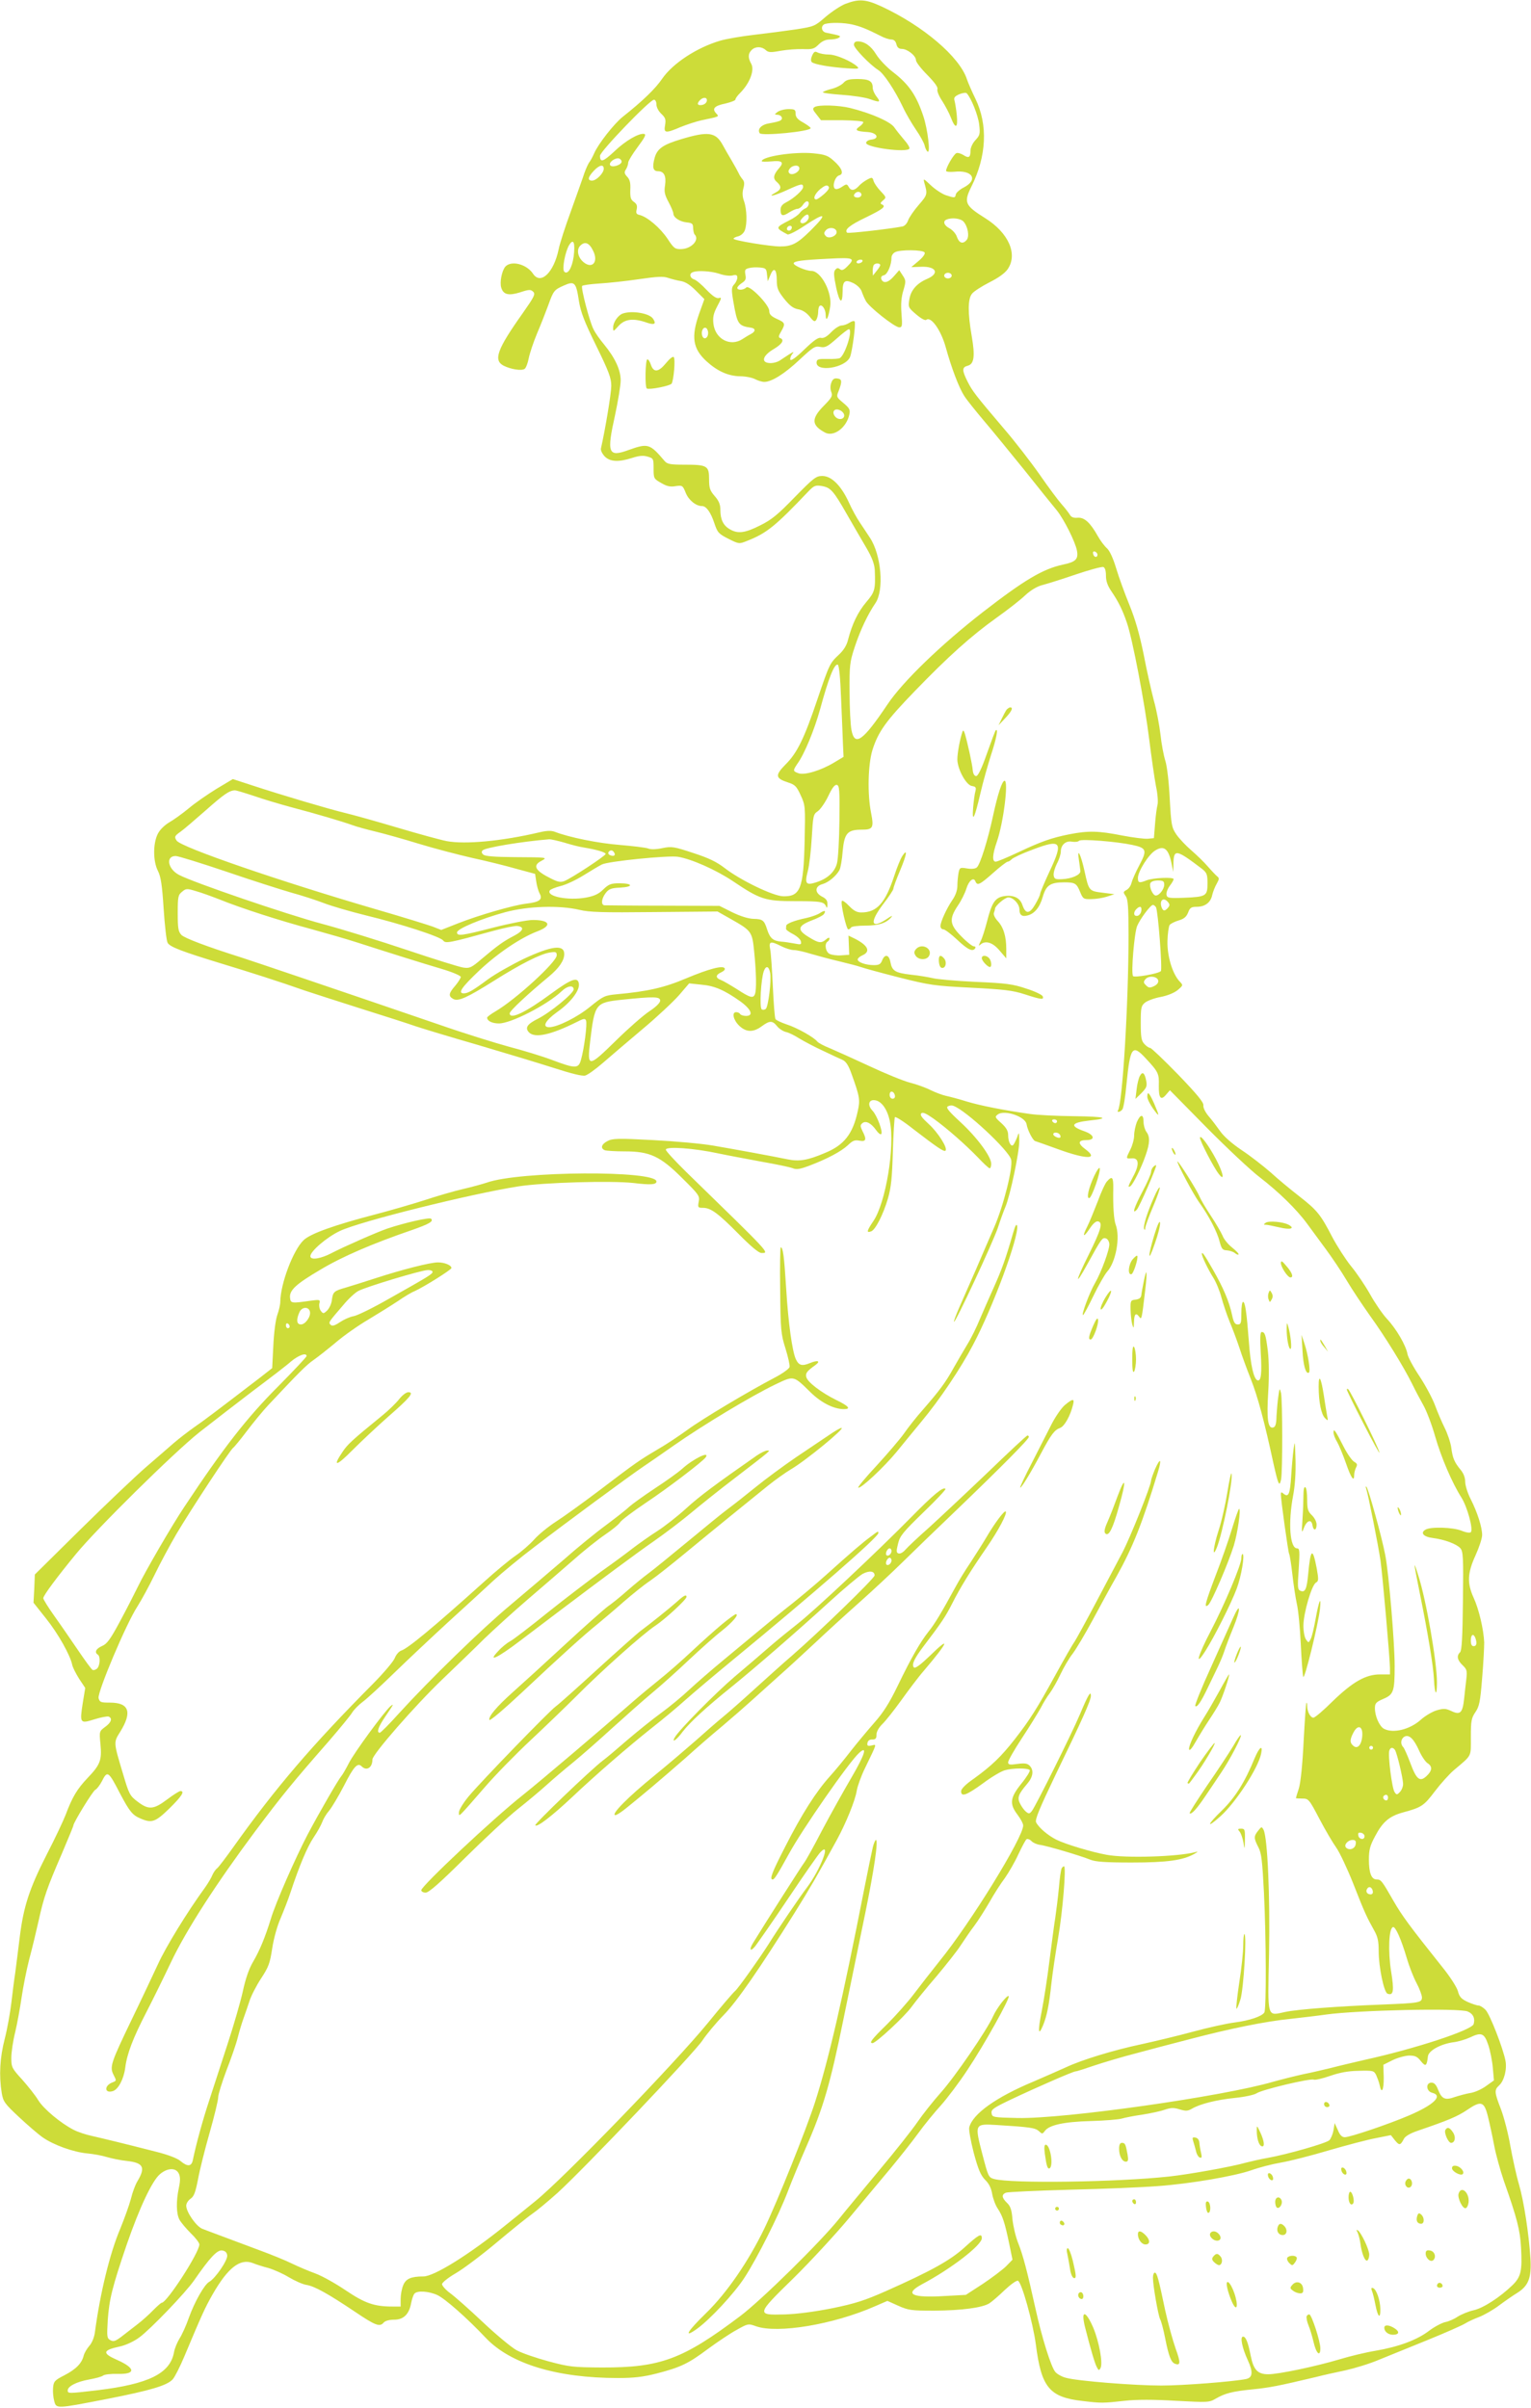 <?xml version="1.0" standalone="no"?>
<!DOCTYPE svg PUBLIC "-//W3C//DTD SVG 20010904//EN"
 "http://www.w3.org/TR/2001/REC-SVG-20010904/DTD/svg10.dtd">
<svg version="1.0" xmlns="http://www.w3.org/2000/svg"
 width="814pt" height="1280pt" viewBox="0 0 814 1280"
 preserveAspectRatio="xMidYMid meet">
<g transform="translate(0,1280) scale(0.1,-0.1)"
fill="#cddc39" stroke="none">
<path d="M4496 12780 c-26 -10 -74 -42 -107 -70 -57 -50 -61 -51 -156 -66 -54
-8 -154 -21 -223 -29 -69 -8 -150 -22 -180 -31 -126 -37 -253 -121 -309 -202
-36 -53 -104 -119 -209 -202 -47 -37 -132 -146 -153 -195 -7 -16 -18 -37 -24
-45 -7 -8 -19 -35 -28 -60 -8 -25 -40 -114 -70 -198 -31 -84 -61 -177 -67
-208 -26 -124 -96 -190 -136 -129 -34 51 -115 72 -147 38 -19 -22 -31 -84 -22
-112 11 -37 39 -44 100 -25 48 16 57 16 70 3 13 -12 5 -27 -56 -114 -137 -193
-157 -250 -101 -279 38 -19 94 -28 111 -17 7 4 17 30 22 56 5 26 25 86 45 134
20 47 46 113 58 146 29 81 32 84 83 107 58 26 66 18 81 -82 10 -60 28 -108 92
-238 67 -137 80 -171 80 -213 0 -39 -31 -227 -55 -333 -2 -10 7 -28 20 -42 29
-29 74 -31 146 -8 37 12 59 14 82 7 31 -9 32 -11 32 -63 0 -53 1 -55 40 -77
30 -18 49 -22 77 -17 36 5 38 4 54 -36 16 -39 54 -70 87 -70 22 0 46 -33 65
-91 17 -50 22 -56 75 -83 56 -28 57 -28 99 -11 105 41 152 80 326 263 29 30
37 34 69 29 49 -8 63 -23 136 -151 35 -61 82 -142 105 -181 29 -50 41 -83 43
-115 4 -103 1 -116 -45 -170 -44 -52 -75 -115 -97 -200 -7 -30 -24 -57 -49
-80 -48 -45 -50 -49 -115 -240 -69 -205 -107 -283 -169 -344 -56 -57 -54 -73
14 -95 37 -12 45 -20 67 -68 25 -54 25 -59 21 -246 -6 -251 -23 -293 -114
-291 -53 1 -227 85 -311 150 -43 33 -84 53 -167 80 -103 34 -115 36 -164 26
-32 -7 -62 -8 -76 -2 -13 5 -82 13 -152 19 -114 9 -268 40 -345 70 -19 7 -44
6 -85 -4 -196 -46 -391 -64 -488 -46 -32 6 -149 38 -260 71 -111 33 -239 69
-286 80 -93 23 -326 92 -488 145 l-104 34 -87 -52 c-47 -29 -114 -75 -148
-104 -34 -28 -80 -61 -103 -74 -25 -15 -50 -39 -61 -61 -26 -51 -26 -146 1
-198 15 -30 22 -74 30 -201 6 -89 15 -170 21 -180 11 -22 78 -47 284 -110 155
-47 312 -97 445 -144 36 -12 169 -55 295 -95 127 -40 259 -82 295 -95 36 -12
184 -57 330 -99 146 -43 328 -98 406 -123 90 -29 149 -44 165 -40 13 3 56 34
94 67 39 34 133 114 210 179 78 65 165 147 195 181 l54 63 66 -7 c70 -6 122
-29 208 -90 57 -42 70 -76 28 -76 -14 0 -28 5 -31 10 -3 6 -13 10 -21 10 -24
0 -16 -40 15 -71 37 -36 75 -38 121 -4 42 31 57 31 81 1 10 -13 31 -27 46 -31
16 -3 48 -19 73 -35 25 -15 81 -45 125 -65 44 -21 91 -43 105 -49 18 -8 32
-30 48 -76 43 -119 46 -137 32 -198 -26 -120 -73 -179 -173 -220 -94 -40 -138
-47 -201 -34 -72 15 -273 52 -396 73 -58 10 -200 23 -317 29 -187 10 -216 9
-243 -5 -33 -17 -39 -39 -14 -49 9 -3 56 -6 105 -6 134 0 189 -25 307 -143 87
-86 93 -94 87 -124 -6 -31 -4 -33 22 -33 42 0 80 -28 190 -139 65 -66 107
-101 121 -101 44 0 55 -12 -399 430 -60 59 -109 112 -109 119 0 19 151 8 280
-20 52 -11 156 -30 230 -44 74 -13 147 -28 163 -34 22 -9 39 -6 90 13 95 36
168 75 204 108 26 25 37 30 62 25 36 -7 40 6 16 52 -12 25 -12 31 0 41 18 15
46 1 73 -37 11 -16 23 -25 27 -21 11 10 -22 99 -46 124 -28 29 -21 60 11 56
36 -3 68 -48 81 -112 28 -134 -22 -435 -88 -531 -35 -52 -38 -64 -11 -54 23 9
64 90 89 175 17 60 22 109 26 250 3 96 8 178 11 182 4 4 48 -24 97 -63 129
-99 164 -123 172 -115 13 13 -40 97 -90 142 -36 33 -47 48 -39 56 8 8 25 0 64
-27 74 -53 172 -140 237 -207 30 -32 58 -58 63 -58 4 0 8 11 8 24 0 38 -75
140 -163 221 -63 58 -79 78 -68 84 8 5 21 7 30 3 67 -24 295 -237 307 -286 10
-43 -40 -244 -91 -361 -24 -55 -67 -154 -95 -220 -29 -66 -68 -155 -87 -198
-19 -43 -33 -80 -31 -83 7 -7 206 420 233 499 13 40 31 90 40 111 26 61 75
295 74 351 -1 50 -1 50 -12 18 -7 -17 -16 -35 -20 -39 -12 -12 -27 17 -27 52
0 23 -10 40 -36 64 -35 31 -36 34 -18 47 35 25 146 -12 152 -53 5 -31 33 -85
45 -89 7 -2 63 -22 124 -44 151 -55 217 -54 143 1 -41 30 -39 48 6 48 49 0 43
28 -11 47 -80 28 -71 46 27 57 116 12 84 21 -80 23 -92 1 -198 6 -237 12 -140
20 -262 44 -335 66 -41 13 -91 26 -110 30 -19 4 -56 18 -81 30 -25 13 -74 31
-110 40 -35 9 -131 48 -214 87 -82 38 -177 81 -210 95 -33 13 -65 30 -70 37
-18 23 -109 74 -163 91 -29 10 -55 22 -59 28 -4 6 -10 84 -14 172 -4 88 -10
177 -14 198 -9 44 1 47 60 17 22 -11 51 -20 66 -20 15 0 55 -9 90 -20 35 -10
104 -29 152 -40 49 -12 100 -25 113 -30 13 -5 104 -30 202 -55 167 -42 189
-45 385 -55 174 -9 220 -14 285 -35 89 -29 103 -30 96 -11 -3 8 -42 27 -87 41
-71 24 -106 29 -271 36 -104 5 -207 14 -228 20 -22 5 -73 14 -114 18 -85 10
-101 20 -110 67 -7 40 -30 45 -44 9 -8 -20 -16 -25 -44 -25 -42 0 -86 15 -86
30 0 6 11 16 25 22 45 20 31 52 -39 88 l-35 17 2 -51 2 -51 -42 -3 c-23 -2
-51 2 -63 8 -21 11 -28 54 -10 65 6 3 10 11 10 17 0 6 -8 4 -18 -5 -25 -22
-39 -21 -92 12 -63 38 -60 59 14 88 33 12 63 28 67 35 12 19 3 21 -23 4 -12
-8 -45 -20 -73 -26 -63 -13 -105 -30 -105 -41 0 -5 -1 -12 -1 -16 -1 -5 16
-17 37 -28 21 -11 40 -28 42 -39 4 -17 0 -18 -35 -11 -21 4 -53 9 -71 10 -42
4 -58 18 -73 63 -16 51 -24 57 -74 58 -27 1 -69 14 -112 35 l-68 34 -300 1
c-165 0 -306 2 -312 2 -19 3 -15 36 7 65 17 22 30 27 78 29 72 4 67 23 -5 23
-45 0 -57 -5 -86 -33 -24 -24 -48 -35 -92 -43 -94 -17 -212 6 -192 38 4 6 29
16 56 23 27 6 83 32 123 57 40 25 84 51 98 58 32 17 352 49 404 41 73 -12 201
-69 290 -128 147 -99 173 -108 334 -108 139 0 154 -3 165 -30 3 -9 6 -4 6 12
1 21 -6 31 -30 43 -39 21 -37 55 5 66 31 9 71 42 89 74 6 11 14 56 17 99 9 97
25 116 101 116 60 0 66 9 50 90 -20 101 -16 255 7 332 31 99 72 156 228 317
174 180 296 290 433 388 58 41 127 95 152 119 29 27 63 47 90 54 24 6 104 31
177 56 74 25 140 43 148 40 9 -3 14 -20 14 -46 0 -29 9 -54 29 -83 38 -56 59
-99 82 -166 30 -86 95 -427 119 -621 12 -96 28 -208 36 -249 9 -41 12 -85 8
-100 -4 -14 -10 -60 -13 -101 l-6 -75 -31 -3 c-18 -2 -80 6 -138 17 -126 25
-179 26 -278 7 -96 -19 -151 -38 -276 -97 -57 -27 -110 -49 -118 -49 -20 0
-18 37 6 106 35 100 63 324 41 324 -13 0 -36 -69 -61 -185 -28 -130 -69 -262
-87 -276 -8 -7 -29 -9 -52 -5 -37 6 -39 5 -45 -25 -3 -17 -6 -48 -6 -68 0 -23
-10 -51 -26 -74 -32 -47 -63 -116 -64 -139 0 -10 7 -18 16 -18 8 0 41 -25 73
-55 56 -53 83 -66 96 -45 3 6 0 10 -8 10 -7 0 -37 23 -65 52 -64 64 -67 93
-19 165 18 26 38 67 45 90 13 43 39 63 48 38 10 -24 23 -18 94 45 37 33 72 60
78 60 5 0 14 6 21 13 6 7 56 31 111 51 152 58 165 43 91 -114 -28 -60 -51
-115 -51 -121 0 -7 -12 -32 -26 -56 -30 -52 -51 -53 -68 -4 -13 40 -49 56
-102 47 -44 -9 -61 -35 -86 -133 -11 -42 -26 -91 -35 -107 -10 -21 -11 -27 -2
-18 27 25 66 14 103 -30 l36 -42 0 50 c0 67 -15 116 -46 149 -14 15 -23 34
-20 42 3 8 6 18 6 22 0 16 53 61 71 61 27 0 59 -36 59 -64 0 -30 14 -40 43
-32 37 9 65 43 81 99 18 62 40 77 114 77 58 0 66 -5 85 -52 15 -36 18 -38 59
-37 24 0 61 6 83 13 l40 13 -63 8 c-72 9 -73 9 -96 115 -19 87 -41 131 -30 60
4 -25 7 -52 8 -60 1 -20 -46 -41 -97 -43 -36 -2 -42 1 -45 20 -2 12 6 40 17
62 12 22 21 51 21 65 0 35 27 59 60 52 15 -2 31 -1 37 5 11 11 199 -4 283 -22
76 -16 80 -28 38 -107 -20 -37 -38 -79 -42 -94 -3 -15 -15 -32 -26 -38 -19
-10 -19 -13 -5 -33 12 -17 15 -57 15 -210 0 -362 -32 -890 -56 -929 -8 -13 13
-9 23 5 6 6 16 66 22 133 20 201 31 216 103 138 67 -72 71 -81 69 -144 -1 -67
11 -82 39 -48 l20 23 197 -200 c109 -110 235 -228 280 -262 101 -78 196 -170
253 -248 24 -33 69 -94 100 -136 31 -42 81 -116 110 -165 29 -49 86 -134 125
-189 78 -108 177 -268 223 -361 16 -33 43 -84 60 -114 17 -30 45 -104 62 -164
33 -115 91 -249 140 -326 31 -49 64 -169 50 -184 -5 -5 -26 -2 -50 8 -45 18
-161 22 -190 6 -31 -17 -12 -39 38 -45 63 -8 126 -32 146 -54 15 -17 17 -46
14 -279 -2 -192 -6 -264 -15 -274 -20 -19 -15 -42 13 -69 23 -22 25 -29 20
-74 -3 -27 -9 -76 -12 -107 -8 -73 -21 -85 -67 -63 -30 14 -41 15 -79 4 -23
-7 -62 -30 -84 -50 -58 -52 -147 -74 -196 -48 -24 13 -48 67 -48 109 0 27 6
33 45 50 54 23 60 39 60 175 0 123 -31 493 -50 589 -18 96 -90 354 -100 363
-4 5 -5 -1 -1 -11 10 -29 64 -300 76 -383 11 -81 50 -521 50 -570 l0 -33 -52
0 c-77 0 -145 -39 -252 -142 -49 -49 -95 -88 -103 -88 -16 0 -33 32 -33 61 0
12 -2 20 -4 18 -3 -2 -9 -94 -15 -204 -6 -125 -16 -219 -25 -250 -9 -27 -16
-51 -16 -52 0 -2 15 -3 34 -3 33 0 36 -3 91 -108 31 -59 71 -127 89 -152 18
-25 58 -110 90 -190 61 -156 73 -181 111 -249 20 -35 25 -58 25 -112 0 -84 28
-219 47 -226 32 -12 36 14 19 119 -17 108 -12 228 10 235 13 4 43 -62 74 -167
12 -41 35 -100 51 -130 16 -30 29 -65 29 -77 0 -28 -15 -30 -215 -38 -232 -9
-444 -25 -511 -39 -100 -21 -94 -41 -87 309 6 307 -8 617 -29 659 -10 18 -11
18 -29 -5 -24 -30 -23 -40 1 -87 17 -32 21 -70 30 -242 12 -244 13 -620 2
-637 -13 -21 -80 -43 -157 -53 -41 -5 -141 -27 -222 -49 -81 -22 -203 -51
-271 -66 -152 -32 -321 -84 -404 -123 -35 -16 -113 -50 -173 -76 -199 -83
-324 -172 -342 -244 -3 -12 8 -73 24 -135 24 -89 37 -119 60 -143 21 -20 33
-45 38 -75 4 -24 17 -60 30 -79 26 -40 37 -73 61 -188 l17 -83 -33 -34 c-19
-19 -75 -61 -124 -94 l-91 -59 -110 -6 c-179 -11 -220 10 -124 62 157 83 319
209 319 245 0 29 -17 19 -90 -47 -75 -69 -177 -126 -420 -234 -111 -49 -162
-66 -285 -91 -96 -19 -188 -31 -255 -33 -151 -4 -150 -1 52 196 90 89 221 231
292 316 71 85 168 202 217 260 48 58 116 143 150 190 34 47 89 114 122 150 32
36 97 121 142 190 85 127 227 381 218 390 -8 8 -63 -62 -83 -107 -33 -74 -205
-325 -280 -408 -39 -44 -94 -113 -122 -154 -28 -41 -119 -156 -202 -255 -83
-100 -181 -217 -216 -261 -99 -123 -413 -432 -525 -516 -304 -229 -423 -274
-735 -273 -154 1 -173 3 -285 33 -66 18 -142 44 -169 59 -27 15 -108 82 -180
150 -72 68 -150 137 -174 154 -23 17 -42 39 -42 47 1 9 32 34 73 58 40 23 137
96 217 163 80 67 165 136 190 153 25 17 85 67 134 111 143 130 728 745 771
811 22 33 72 93 112 134 71 72 191 246 379 546 80 128 120 197 223 385 48 88
98 210 106 262 4 24 23 77 43 118 68 141 64 128 35 122 -20 -4 -24 -1 -21 14
2 12 12 19 26 18 17 0 22 5 22 26 0 16 12 37 31 56 17 16 62 73 101 127 38 53
92 125 121 158 130 153 143 188 32 79 -50 -48 -79 -70 -86 -63 -14 14 2 48 53
115 95 125 114 154 149 222 44 88 102 181 185 301 62 90 111 182 101 191 -7 7
-58 -61 -102 -136 -21 -36 -60 -96 -85 -135 -26 -38 -61 -95 -77 -125 -77
-141 -114 -203 -146 -242 -44 -56 -89 -133 -164 -288 -45 -93 -77 -143 -124
-196 -35 -40 -91 -107 -124 -149 -33 -43 -84 -105 -113 -137 -73 -81 -149
-200 -237 -373 -71 -138 -85 -175 -67 -175 9 0 24 23 84 132 72 133 323 494
376 541 46 42 30 -10 -41 -131 -41 -70 -112 -197 -157 -282 -44 -85 -87 -162
-94 -170 -10 -12 -211 -327 -272 -427 -23 -37 -15 -50 11 -18 13 17 93 131
176 255 83 124 160 234 170 244 61 65 2 -90 -71 -187 -43 -57 -151 -216 -204
-301 -51 -80 -160 -233 -177 -248 -11 -9 -77 -86 -145 -170 -177 -216 -767
-826 -917 -947 -65 -53 -138 -112 -162 -131 -191 -154 -377 -270 -434 -270
-65 0 -93 -12 -107 -46 -8 -18 -14 -52 -14 -74 l0 -40 -44 0 c-97 0 -147 18
-248 86 -53 36 -126 77 -162 90 -36 13 -92 37 -123 52 -32 16 -110 48 -173 71
-63 24 -151 56 -195 73 -44 16 -93 35 -109 41 -32 12 -86 89 -86 123 0 12 10
28 23 37 18 12 26 33 40 105 9 49 37 161 62 248 25 88 45 171 45 187 0 15 20
78 43 140 24 61 52 141 61 177 9 36 23 81 30 100 7 19 21 60 31 90 9 30 38 86
63 124 40 61 47 80 59 159 8 52 26 118 44 159 16 38 41 101 54 141 46 139 88
239 122 290 20 29 40 66 46 82 6 17 22 44 37 61 14 17 50 77 79 133 52 102 72
124 94 102 26 -26 57 -7 57 37 0 27 226 286 371 425 74 71 175 168 224 217 50
48 153 142 230 208 77 66 186 160 242 209 56 50 133 111 170 136 37 25 74 55
80 66 7 11 68 57 135 102 116 77 305 221 320 243 24 36 -68 -9 -125 -61 -21
-19 -87 -66 -145 -104 -59 -39 -120 -83 -137 -98 -16 -16 -73 -60 -125 -99
-52 -38 -154 -121 -225 -184 -72 -62 -198 -169 -280 -238 -155 -129 -431 -398
-594 -577 -51 -57 -97 -103 -102 -103 -18 0 -9 29 26 81 49 72 51 76 31 60
-31 -26 -195 -249 -222 -304 -15 -29 -32 -59 -39 -67 -17 -20 -116 -191 -179
-310 -66 -126 -171 -365 -196 -449 -31 -100 -60 -170 -96 -231 -21 -36 -39
-89 -53 -154 -12 -54 -48 -180 -81 -280 -32 -100 -77 -235 -98 -301 -35 -106
-70 -234 -87 -317 -7 -34 -28 -36 -65 -5 -17 15 -67 34 -131 50 -180 46 -272
68 -337 83 -34 7 -79 22 -100 33 -69 35 -161 112 -189 158 -15 25 -54 74 -85
109 -55 60 -58 66 -58 116 0 29 9 91 21 138 11 47 26 130 34 185 8 55 26 145
40 200 15 55 37 147 50 205 28 127 44 173 124 358 33 78 61 145 61 149 0 15
104 185 117 190 7 3 23 23 34 44 30 60 35 56 98 -66 50 -94 65 -113 108 -131
60 -26 79 -19 154 54 65 64 83 92 58 92 -6 0 -38 -20 -71 -45 -72 -54 -98 -56
-157 -11 -41 31 -45 39 -77 147 -51 170 -51 167 -15 224 65 105 47 155 -54
155 -50 0 -55 2 -61 24 -7 31 147 397 207 488 22 35 63 110 91 168 28 58 80
155 115 215 77 130 288 451 303 460 5 3 38 43 72 88 34 45 85 107 113 137 165
176 204 215 243 242 23 16 76 58 118 93 42 36 119 90 172 121 53 32 124 76
157 98 33 23 73 47 89 53 49 22 196 114 196 123 0 15 -36 30 -72 30 -40 0
-190 -38 -331 -84 -56 -18 -128 -41 -159 -50 -63 -18 -68 -22 -74 -68 -2 -18
-13 -41 -24 -53 -20 -19 -22 -19 -35 -2 -7 10 -10 27 -7 39 5 20 3 21 -49 14
-98 -14 -104 -14 -107 15 -5 40 30 73 161 150 115 69 272 137 487 211 92 32
116 46 102 60 -9 9 -142 -22 -232 -52 -51 -17 -237 -99 -294 -129 -60 -32
-116 -41 -116 -18 0 26 87 101 157 134 104 50 694 197 949 237 135 21 492 31
612 18 90 -11 122 -9 122 8 0 60 -728 56 -902 -6 -21 -7 -78 -23 -126 -34 -48
-11 -141 -38 -207 -60 -66 -21 -183 -55 -260 -75 -215 -56 -345 -102 -381
-137 -55 -52 -123 -231 -124 -328 0 -14 -7 -45 -16 -70 -9 -26 -18 -96 -21
-164 l-6 -118 -60 -47 c-240 -184 -302 -231 -353 -266 -31 -22 -81 -60 -110
-85 -28 -25 -96 -83 -150 -130 -54 -47 -209 -194 -344 -327 l-245 -242 -3 -75
-4 -75 66 -83 c65 -81 130 -197 140 -248 3 -14 20 -47 37 -74 l32 -48 -13 -79
c-17 -109 -15 -112 61 -88 35 11 69 17 76 15 22 -9 15 -31 -18 -55 -31 -23
-32 -24 -25 -92 8 -85 -1 -109 -68 -179 -56 -59 -82 -102 -117 -196 -12 -31
-56 -125 -100 -210 -93 -182 -124 -278 -144 -439 -8 -66 -19 -151 -24 -190 -6
-38 -15 -111 -21 -162 -6 -50 -21 -136 -35 -190 -26 -101 -31 -194 -16 -288 8
-46 15 -56 92 -128 46 -43 103 -92 126 -108 59 -41 163 -78 236 -85 34 -3 82
-12 107 -20 25 -7 71 -17 103 -20 90 -10 102 -34 57 -109 -10 -16 -26 -58 -34
-92 -9 -34 -35 -106 -57 -160 -55 -129 -107 -342 -135 -553 -4 -26 -16 -55
-30 -70 -12 -14 -25 -36 -29 -50 -10 -42 -41 -73 -102 -105 -53 -27 -58 -33
-61 -67 -2 -20 1 -51 6 -70 11 -42 9 -42 277 10 235 46 323 72 353 105 11 12
39 67 62 122 94 224 110 259 151 331 81 141 146 191 213 165 17 -7 54 -19 82
-26 28 -8 78 -30 109 -49 32 -19 74 -38 94 -41 44 -7 115 -47 257 -142 111
-75 133 -83 154 -58 8 9 29 15 55 15 51 0 80 29 91 89 4 20 11 42 17 49 14 18
76 14 122 -7 41 -19 157 -121 258 -228 131 -138 378 -213 703 -213 85 0 134 6
205 24 128 33 169 53 272 130 49 36 117 82 152 101 62 35 63 35 105 20 114
-40 410 9 631 106 l67 29 58 -26 c54 -24 70 -26 190 -26 149 1 257 16 294 39
14 9 51 41 82 71 32 30 63 52 70 49 20 -7 79 -220 95 -337 29 -230 72 -282
248 -302 100 -12 108 -12 225 1 63 7 154 7 271 0 170 -9 178 -9 212 11 50 29
88 39 199 50 88 9 131 17 333 65 39 10 110 26 159 36 49 11 128 35 175 55 47
19 165 67 261 106 96 39 186 79 200 88 14 9 46 24 73 34 26 10 74 37 106 61
32 24 77 55 100 69 58 37 74 80 68 181 -9 136 -35 304 -61 394 -14 47 -34 139
-46 205 -11 65 -34 153 -50 195 -35 90 -36 102 -10 126 27 24 43 86 34 132
-13 67 -82 244 -105 269 -12 13 -30 24 -38 24 -9 0 -35 9 -58 19 -34 16 -44
27 -52 58 -6 21 -43 79 -84 129 -173 217 -213 271 -260 353 -60 105 -65 111
-88 111 -28 0 -41 36 -41 106 0 52 6 74 33 124 40 76 75 106 147 126 100 27
112 35 171 113 32 42 78 93 102 113 97 82 89 67 89 175 0 86 3 101 24 132 21
31 26 55 36 181 7 80 11 165 11 190 -3 69 -28 176 -56 237 -36 79 -33 132 10
226 19 42 35 90 35 108 0 41 -25 120 -61 191 -16 31 -29 72 -29 92 0 22 -9 45
-24 63 -33 40 -43 62 -50 118 -4 28 -20 75 -35 105 -15 30 -38 84 -51 119 -13
36 -50 105 -82 154 -33 49 -62 103 -65 120 -8 46 -60 135 -110 188 -23 25 -63
83 -89 130 -26 46 -71 113 -101 149 -29 36 -74 106 -100 155 -62 120 -80 142
-176 217 -45 35 -113 91 -151 126 -39 34 -108 88 -155 119 -52 35 -96 74 -115
102 -17 24 -44 60 -61 79 -17 21 -29 44 -27 57 2 15 -33 58 -134 163 -76 78
-143 142 -149 142 -7 0 -20 9 -31 21 -16 17 -19 37 -19 111 0 82 2 92 23 109
13 10 50 24 84 30 36 7 72 22 90 37 29 25 29 25 9 46 -38 41 -66 135 -64 214
1 41 7 80 12 86 6 7 28 18 49 24 27 8 40 19 49 42 9 25 17 30 45 30 45 0 75
23 83 63 4 17 15 45 24 60 14 25 14 30 1 40 -8 7 -30 30 -49 52 -19 22 -58 60
-87 85 -29 25 -65 63 -80 85 -25 37 -27 50 -35 190 -4 86 -14 171 -23 200 -9
28 -21 91 -26 140 -6 50 -21 131 -35 180 -13 50 -38 159 -54 244 -22 108 -44
186 -76 265 -25 61 -57 149 -71 196 -16 53 -34 92 -48 105 -13 11 -35 40 -49
65 -41 73 -72 101 -108 98 -21 -2 -34 3 -41 16 -6 10 -25 35 -43 55 -18 20
-71 91 -118 159 -47 67 -132 177 -189 243 -154 181 -168 200 -194 251 -30 60
-30 76 1 84 34 9 40 50 21 159 -21 121 -21 197 2 224 9 12 51 39 92 60 48 24
83 49 98 71 54 80 4 193 -121 271 -107 67 -114 83 -73 166 82 163 89 330 22
468 -19 39 -39 85 -45 103 -38 119 -233 285 -455 388 -83 38 -118 41 -190 14z
m34 -110 c44 -10 79 -24 152 -61 20 -11 46 -19 57 -19 14 0 23 -9 27 -25 4
-17 13 -25 29 -25 29 0 75 -36 75 -60 0 -10 27 -45 60 -78 40 -41 58 -66 54
-76 -3 -9 7 -35 25 -62 16 -25 38 -66 47 -90 24 -62 38 -56 31 14 -3 31 -9 66
-12 77 -5 16 1 23 25 34 18 7 35 10 40 5 24 -26 60 -116 66 -165 6 -51 4 -58
-20 -84 -15 -16 -26 -40 -26 -55 0 -37 -9 -43 -38 -24 -13 8 -30 13 -37 10
-14 -5 -55 -76 -55 -94 0 -5 19 -7 43 -5 97 11 130 -42 52 -83 -22 -11 -41
-28 -43 -37 -4 -20 -6 -20 -55 -4 -21 8 -56 31 -79 53 -37 35 -40 37 -34 14
18 -62 18 -65 -30 -120 -26 -30 -51 -67 -56 -82 -6 -17 -19 -30 -31 -32 -76
-14 -288 -38 -293 -33 -16 16 13 40 101 82 92 45 108 58 83 69 -9 3 -7 9 6 20
19 16 19 17 -11 49 -17 17 -34 42 -38 54 -6 21 -8 22 -33 9 -15 -8 -36 -23
-46 -35 -23 -25 -42 -27 -54 -4 -9 16 -12 16 -37 -1 -17 -11 -31 -14 -37 -8
-14 14 2 64 24 70 27 7 14 40 -31 79 -30 27 -47 32 -106 38 -101 10 -275 -17
-275 -42 0 -3 23 -3 50 -1 58 6 70 -4 43 -35 -31 -35 -35 -56 -13 -74 27 -24
25 -40 -7 -57 -50 -27 -5 -17 62 14 74 34 85 36 85 16 0 -16 -48 -60 -91 -82
-20 -10 -29 -22 -29 -39 0 -33 11 -37 46 -14 16 10 36 19 44 19 8 0 21 9 28
20 7 11 17 20 22 20 17 0 11 -30 -7 -37 -10 -4 -24 -15 -31 -25 -7 -10 -32
-28 -55 -39 -76 -39 -76 -40 -10 -75 7 -3 47 17 89 45 116 77 127 68 32 -26
-69 -68 -98 -83 -161 -83 -53 0 -247 32 -247 41 0 4 11 10 25 13 15 4 30 18
35 32 13 34 11 111 -4 154 -9 24 -10 45 -4 68 7 25 6 38 -5 50 -8 10 -17 24
-20 32 -4 8 -20 38 -36 65 -17 28 -39 67 -50 87 -37 66 -77 71 -220 28 -97
-29 -128 -51 -141 -101 -13 -48 -8 -69 18 -69 32 0 45 -25 38 -74 -6 -35 -2
-52 19 -91 14 -26 25 -53 25 -60 0 -21 34 -43 70 -47 30 -3 35 -7 35 -30 1
-15 4 -30 8 -34 28 -28 -16 -76 -70 -78 -34 -1 -40 3 -74 55 -39 58 -106 115
-147 126 -19 4 -22 10 -17 30 4 19 1 29 -15 40 -17 12 -20 24 -19 64 2 36 -2
54 -16 69 -16 17 -17 25 -7 40 7 11 12 27 12 36 0 8 23 46 50 82 38 51 47 68
35 70 -27 6 -100 -36 -159 -93 -59 -55 -76 -61 -76 -23 0 23 265 298 287 298
7 0 13 -11 13 -25 0 -15 11 -36 26 -50 22 -21 25 -30 20 -60 -8 -43 2 -45 83
-10 33 13 81 29 108 35 103 22 97 19 80 38 -23 25 -8 40 51 52 29 7 52 16 52
21 0 6 11 21 25 35 51 51 78 121 59 155 -18 32 -17 54 2 73 20 20 53 20 75 0
14 -13 26 -14 79 -4 34 6 88 10 119 9 50 -2 60 1 83 24 18 18 38 27 60 27 18
0 40 4 47 9 15 10 12 11 -66 27 -28 5 -31 40 -5 47 31 8 96 7 142 -3z m-772
-407 c-2 -10 -13 -19 -26 -21 -24 -4 -29 7 -10 26 18 18 40 15 36 -5z m-453
-322 c0 -18 -52 -34 -61 -19 -9 14 25 40 46 36 8 -2 15 -10 15 -17z m-95 -38
c0 -23 -39 -63 -62 -63 -26 0 -22 19 9 52 30 32 53 36 53 11z m1040 2 c0 -20
-39 -40 -53 -26 -7 7 -6 15 3 26 16 19 50 20 50 0z m132 -136 c-18 -16 -37
-29 -42 -29 -20 0 -9 29 21 55 24 19 35 23 43 15 8 -8 2 -19 -22 -41z m198 -4
c0 -8 -9 -15 -20 -15 -20 0 -26 11 -13 23 12 13 33 7 33 -8z m-280 -119 c0
-19 -27 -39 -40 -31 -8 5 -6 13 6 26 20 22 34 25 34 5z m823 -24 c23 -26 32
-78 17 -97 -20 -24 -40 -18 -52 15 -5 17 -23 37 -39 46 -30 15 -38 39 -16 47
28 12 75 6 90 -11z m-913 -30 c0 -13 -12 -22 -22 -16 -10 6 -1 24 13 24 5 0 9
-4 9 -8z m238 -23 c4 -23 -43 -42 -58 -23 -10 11 -10 17 0 29 16 20 54 16 58
-6z m-1398 -133 c-9 -62 -32 -98 -50 -80 -13 13 5 108 27 143 23 36 32 9 23
-63z m104 30 c29 -59 -6 -98 -52 -59 -30 25 -38 66 -17 87 25 25 48 16 69 -28z
m1762 -8 c4 -7 -8 -25 -32 -45 l-39 -33 53 2 c81 3 99 -36 30 -65 -53 -23 -85
-59 -93 -107 -7 -43 -6 -45 36 -81 27 -23 48 -34 54 -29 25 20 78 -55 103
-145 31 -112 71 -217 99 -260 14 -22 61 -80 103 -130 42 -49 139 -168 216
-263 76 -96 154 -192 173 -215 39 -49 98 -167 107 -214 8 -45 -6 -60 -74 -74
-107 -23 -205 -81 -427 -253 -221 -172 -425 -368 -507 -491 -131 -195 -174
-225 -191 -135 -5 25 -10 115 -10 200 -1 144 1 161 27 240 30 91 70 175 111
235 46 69 31 255 -30 347 -16 24 -40 61 -55 83 -15 22 -41 69 -57 105 -41 89
-92 140 -141 140 -33 0 -46 -10 -147 -113 -90 -93 -123 -120 -184 -150 -81
-41 -119 -45 -161 -20 -35 20 -50 52 -50 103 0 29 -8 48 -30 73 -26 30 -30 43
-30 90 0 71 -10 77 -129 77 -77 0 -93 3 -107 19 -79 93 -88 96 -192 59 -109
-40 -117 -17 -72 185 16 75 30 159 30 185 0 56 -30 120 -89 192 -21 25 -46 60
-55 79 -21 39 -68 220 -61 231 2 4 44 10 92 13 48 3 143 13 210 23 96 14 130
16 155 7 18 -6 49 -14 68 -17 25 -4 50 -21 80 -51 l45 -45 -28 -78 c-43 -122
-34 -185 39 -252 58 -53 116 -79 179 -80 28 0 63 -7 79 -15 15 -8 38 -15 49
-15 40 0 108 43 187 117 73 68 83 75 111 69 27 -5 38 1 87 44 31 28 60 50 65
50 23 0 -18 -133 -47 -153 -6 -4 -36 -6 -66 -5 -44 1 -56 -1 -58 -14 -11 -60
155 -35 178 26 12 33 31 176 24 187 -3 5 -15 2 -27 -6 -12 -8 -31 -15 -42 -15
-12 0 -37 -16 -56 -36 -23 -24 -40 -33 -54 -30 -14 4 -38 -13 -89 -62 -42 -41
-71 -62 -74 -54 -2 7 2 20 10 30 11 14 9 14 -17 -2 -16 -11 -39 -25 -50 -33
-11 -7 -32 -13 -47 -13 -55 0 -46 39 18 76 43 26 56 48 32 57 -10 3 -9 12 5
35 24 42 22 47 -23 67 -30 14 -40 24 -40 42 0 33 -106 141 -122 125 -15 -15
-48 -16 -48 -2 0 5 11 17 25 26 19 13 23 21 18 44 -4 25 -2 30 19 35 14 4 40
5 59 3 31 -3 34 -6 37 -38 l4 -35 14 33 c18 45 34 32 34 -28 0 -41 6 -56 39
-98 30 -37 48 -51 75 -56 23 -4 44 -18 61 -39 21 -27 27 -29 35 -17 5 8 10 27
10 41 0 14 3 29 7 32 12 13 33 -16 33 -47 1 -43 15 -15 24 45 11 75 -49 189
-100 189 -28 0 -94 28 -94 40 0 12 41 18 188 25 132 7 141 3 97 -41 -20 -20
-29 -23 -39 -15 -10 8 -16 8 -25 -3 -10 -11 -8 -32 5 -96 18 -81 33 -91 34
-20 0 57 12 66 55 46 21 -10 40 -28 46 -44 5 -15 15 -38 22 -51 15 -31 154
-141 178 -141 16 0 17 8 12 73 -4 50 -1 88 10 123 14 48 14 53 -3 79 l-19 29
-28 -32 c-30 -35 -57 -41 -67 -16 -4 11 1 18 14 21 19 5 40 55 40 95 0 9 8 22
18 27 24 15 149 14 158 -1z m-331 -48 c-3 -5 -13 -10 -21 -10 -8 0 -12 5 -9
10 3 6 13 10 21 10 8 0 12 -4 9 -10z m95 -19 c0 -5 -9 -19 -20 -32 l-19 -24
-1 26 c0 14 3 29 7 32 9 10 33 8 33 -2z m-856 -46 c25 -9 57 -13 71 -9 20 5
25 2 25 -12 0 -9 -7 -26 -17 -36 -14 -16 -15 -26 -4 -91 21 -121 26 -129 95
-139 24 -4 24 -20 -1 -33 -10 -5 -30 -17 -45 -27 -65 -43 -146 0 -155 82 -4
35 1 55 21 93 22 41 24 48 9 43 -13 -4 -33 9 -66 43 -26 28 -56 53 -67 56 -22
7 -27 31 -7 38 25 11 98 6 141 -8z m1236 -10 c0 -8 -9 -15 -20 -15 -11 0 -20
7 -20 15 0 8 9 15 20 15 11 0 20 -7 20 -15z m-1295 -305 c0 -27 -22 -39 -31
-16 -8 22 3 49 19 43 6 -2 12 -14 12 -27z m2070 -1178 c0 -18 -20 -15 -23 4
-3 10 1 15 10 12 7 -3 13 -10 13 -16z m-1363 -768 c4 -98 9 -208 10 -243 l3
-64 -50 -30 c-71 -43 -159 -69 -190 -57 -30 11 -30 14 -5 51 37 51 90 180 120
288 45 166 76 244 94 238 7 -2 14 -70 18 -183z m-9 -647 c-1 -102 -7 -204 -13
-226 -12 -46 -50 -81 -108 -100 -57 -19 -65 -9 -47 59 8 30 17 110 21 178 7
117 8 124 32 140 13 9 38 44 55 79 21 45 35 63 46 61 14 -3 16 -26 14 -191z
m-3115 133 c48 -17 139 -44 202 -61 133 -35 268 -75 324 -95 21 -8 76 -23 122
-34 46 -11 150 -40 231 -65 82 -25 209 -58 283 -75 74 -16 180 -42 235 -58
l100 -27 6 -40 c3 -22 11 -51 18 -64 18 -32 0 -46 -70 -54 -69 -8 -255 -62
-364 -105 l-89 -35 -46 18 c-25 9 -157 50 -295 90 -518 151 -1044 332 -1066
367 -13 20 -11 25 22 48 17 12 76 63 132 112 97 86 126 106 155 107 6 1 51
-13 100 -29z m1653 -249 c35 -11 82 -23 104 -26 67 -11 115 -25 115 -34 0 -10
-183 -130 -219 -144 -21 -8 -35 -5 -71 13 -85 42 -100 69 -52 94 35 19 35 19
-145 20 -107 1 -156 5 -164 14 -9 8 -10 15 -3 22 15 15 208 47 355 59 9 0 45
-8 80 -18z m3226 -102 l11 -54 1 48 c2 75 15 73 154 -33 23 -19 27 -28 27 -75
0 -68 -7 -72 -125 -77 -81 -3 -90 -1 -93 16 -2 10 5 31 17 47 12 15 21 32 21
36 0 12 -110 7 -143 -6 -40 -16 -47 -14 -47 12 0 35 57 126 93 147 44 27 68
10 84 -61z m-2962 50 c10 -15 -1 -23 -20 -15 -9 3 -13 10 -10 16 8 13 22 13
30 -1z m-2059 -103 c137 -47 292 -96 344 -111 52 -14 129 -39 171 -55 41 -16
141 -45 222 -65 190 -46 399 -114 413 -134 13 -17 30 -14 266 51 59 16 117 28
129 26 39 -5 32 -26 -18 -52 -56 -29 -88 -52 -172 -123 -55 -47 -64 -51 -98
-46 -21 3 -155 45 -298 93 -143 48 -346 111 -451 139 -191 51 -682 219 -761
260 -61 31 -74 101 -19 101 13 0 136 -38 272 -84z m4984 -68 c0 -24 -26 -58
-45 -58 -16 0 -36 46 -29 65 4 9 19 15 40 15 28 0 34 -4 34 -22z m-5020 -80
c111 -45 315 -111 487 -157 83 -23 191 -54 240 -70 171 -55 349 -111 451 -141
57 -17 102 -36 102 -43 -1 -7 -14 -28 -30 -47 -35 -40 -37 -55 -10 -70 27 -14
72 6 220 99 140 88 243 140 293 148 33 5 37 3 37 -15 0 -35 -218 -235 -326
-298 -24 -14 -44 -29 -44 -33 0 -18 27 -31 63 -31 64 0 257 99 334 172 30 29
63 33 63 9 0 -21 -124 -123 -192 -157 -56 -28 -68 -48 -45 -72 32 -31 115 -13
250 54 41 21 48 22 53 9 7 -17 -10 -149 -27 -208 -13 -48 -29 -48 -154 -1 -53
20 -155 51 -228 70 -73 20 -238 71 -367 116 -549 188 -999 340 -1055 358 -187
59 -302 103 -320 120 -17 18 -20 34 -20 116 0 88 2 97 23 114 21 18 26 18 75
3 29 -8 86 -29 127 -45z m5040 -13 c10 -12 10 -18 0 -30 -17 -20 -27 -19 -35
5 -11 36 12 53 35 25z m-64 -27 c11 -18 35 -331 26 -340 -14 -14 -142 -36
-148 -26 -11 17 7 231 22 266 16 38 71 112 84 112 5 0 12 -6 16 -12z m-3066
-14 c54 -13 123 -15 400 -12 l335 3 69 -39 c113 -64 115 -67 126 -176 11 -109
13 -201 4 -224 -9 -24 -25 -20 -94 25 -35 22 -74 45 -87 50 -30 11 -29 27 2
41 13 6 22 15 18 21 -10 17 -84 -3 -204 -53 -117 -50 -207 -70 -371 -85 -63
-6 -71 -10 -139 -65 -69 -57 -176 -110 -219 -110 -39 0 -21 35 40 79 72 50
122 114 118 151 -5 40 -39 28 -147 -51 -137 -101 -221 -141 -221 -105 0 13 97
103 208 195 54 45 82 85 82 120 0 52 -66 44 -214 -25 -66 -32 -153 -81 -191
-109 -81 -60 -107 -75 -129 -75 -34 0 -12 32 83 122 99 93 220 174 309 208 79
30 66 60 -25 60 -29 0 -122 -18 -208 -40 -170 -44 -195 -47 -195 -26 0 19 129
73 255 107 121 33 289 38 395 13z m2988 -6 c-2 -13 -11 -24 -20 -26 -21 -4
-24 18 -6 36 19 19 30 14 26 -10z m-1973 -330 c7 -40 -10 -177 -23 -190 -6 -6
-16 -7 -22 -3 -13 8 -4 161 11 203 12 32 27 27 34 -10z m2063 -40 c2 -11 -6
-22 -23 -30 -21 -10 -29 -9 -42 5 -14 13 -14 19 -3 32 17 21 64 16 68 -7z
m-2648 -107 c0 -11 -22 -33 -57 -56 -32 -21 -112 -91 -178 -156 -148 -145
-154 -145 -137 -2 24 199 28 204 168 219 173 18 204 17 204 -5z m1248 -504 c2
-10 -3 -17 -12 -17 -10 0 -16 9 -16 21 0 24 23 21 28 -4z m862 -137 c0 -5 -4
-10 -9 -10 -6 0 -13 5 -16 10 -3 6 1 10 9 10 9 0 16 -4 16 -10z m15 -71 c4 -6
5 -12 2 -15 -7 -7 -37 7 -37 17 0 13 27 11 35 -2z m-3335 -729 c0 -12 -20 -24
-235 -145 -82 -47 -166 -88 -185 -91 -19 -3 -52 -18 -73 -32 -28 -19 -41 -22
-49 -14 -13 13 -12 13 67 105 27 33 63 66 80 75 41 22 333 110 368 111 15 1
27 -4 27 -9z m-652 -213 c5 -26 -25 -67 -48 -67 -23 0 -26 25 -8 65 13 30 51
31 56 2z m-108 -78 c0 -5 -4 -9 -10 -9 -5 0 -10 7 -10 16 0 8 5 12 10 9 6 -3
10 -10 10 -16z m90 -157 c0 -5 -67 -76 -148 -158 -170 -170 -293 -328 -503
-645 -65 -97 -207 -342 -244 -419 -20 -41 -64 -127 -98 -190 -50 -93 -68 -118
-94 -129 -33 -14 -42 -34 -23 -46 15 -9 12 -61 -5 -75 -8 -6 -18 -9 -23 -6 -6
3 -40 50 -76 103 -37 54 -93 136 -126 182 -33 46 -60 90 -60 96 0 14 72 111
174 235 110 134 518 537 656 647 69 54 197 153 285 220 88 66 180 136 203 157
40 33 82 48 82 28z m6214 -1498 c10 -27 7 -44 -9 -44 -10 0 -15 10 -15 30 0
32 14 40 24 14z m-601 -519 c-3 -49 -25 -74 -47 -55 -20 16 -20 33 0 71 23 44
50 35 47 -16z m303 -82 c13 -29 33 -58 44 -65 27 -17 25 -40 -5 -68 -36 -34
-54 -19 -87 70 -15 40 -32 78 -37 83 -17 17 -13 45 6 56 25 13 50 -11 79 -76z
m-246 17 c0 -5 -4 -10 -10 -10 -5 0 -10 5 -10 10 0 6 5 10 10 10 6 0 10 -4 10
-10z m117 -12 c11 -18 42 -148 43 -180 0 -15 -8 -34 -17 -43 -15 -16 -18 -16
-28 -1 -14 18 -37 200 -28 222 6 17 19 18 30 2z m-37 -253 c0 -8 -4 -15 -9
-15 -13 0 -22 16 -14 24 11 11 23 6 23 -9z m-125 -205 c0 -22 -29 -18 -33 3
-3 14 1 18 15 15 10 -2 18 -10 18 -18z m-47 -42 c-3 -25 -34 -36 -51 -19 -14
14 9 41 35 41 14 0 19 -6 16 -22z m89 -243 c7 -20 -2 -29 -21 -22 -9 4 -13 13
-10 22 8 19 23 19 31 0z m507 -647 c29 -12 40 -38 31 -67 -10 -32 -311 -131
-580 -190 -55 -13 -134 -31 -175 -42 -41 -10 -109 -26 -150 -34 -41 -9 -113
-27 -160 -40 -270 -79 -1111 -198 -1359 -193 -133 3 -136 4 -139 26 -3 19 10
28 100 71 137 65 334 151 347 151 6 0 50 14 99 31 48 16 148 46 222 65 74 20
203 54 285 75 217 57 405 95 536 108 63 7 148 17 189 23 163 23 712 36 754 16z
m109 -178 c10 -30 21 -85 24 -121 l6 -67 -42 -30 c-23 -17 -61 -34 -84 -37
-23 -4 -59 -14 -81 -21 -52 -19 -70 -11 -89 36 -11 29 -21 40 -36 40 -32 0
-29 -46 4 -54 59 -15 9 -64 -125 -121 -105 -45 -311 -115 -340 -115 -15 0 -26
11 -37 38 l-17 37 -6 -38 c-4 -21 -14 -45 -22 -53 -16 -16 -223 -75 -328 -94
-36 -6 -87 -18 -115 -25 -72 -21 -305 -63 -410 -74 -276 -30 -840 -38 -930
-13 -29 8 -31 13 -62 132 -42 161 -41 162 75 155 178 -11 205 -15 225 -32 18
-17 19 -17 32 0 23 32 102 49 244 53 74 2 148 8 165 13 17 5 66 15 110 21 43
7 96 18 118 26 33 11 48 12 80 2 33 -10 44 -9 66 4 43 25 130 47 229 57 50 5
102 16 115 25 29 19 284 80 303 72 8 -3 47 6 87 20 52 18 96 26 152 27 76 2
81 1 93 -23 6 -14 15 -37 18 -52 10 -52 23 -28 22 40 l-2 67 48 24 c26 13 66
24 88 25 33 0 44 -5 63 -29 26 -32 32 -28 38 25 4 31 69 66 137 75 25 3 64 15
86 25 62 30 77 23 98 -40z m-2 -380 c9 -36 24 -105 33 -153 9 -49 33 -134 52
-190 70 -198 86 -261 91 -353 7 -123 0 -156 -45 -200 -66 -64 -156 -123 -208
-134 -27 -6 -65 -22 -84 -34 -19 -13 -49 -26 -67 -29 -17 -4 -56 -24 -85 -46
-64 -49 -162 -85 -284 -106 -50 -8 -137 -29 -193 -46 -128 -38 -323 -79 -378
-79 -56 0 -78 23 -93 97 -14 72 -26 103 -41 103 -17 0 -5 -60 26 -127 28 -61
25 -90 -8 -98 -67 -14 -336 -35 -452 -35 -144 0 -446 24 -507 41 -21 5 -46 19
-56 30 -23 24 -73 185 -107 340 -44 199 -66 282 -91 345 -14 34 -27 91 -31
128 -4 51 -11 70 -29 87 -28 27 -30 44 -6 54 9 4 163 11 342 16 179 4 388 13
465 19 177 13 409 53 500 85 39 14 108 32 155 40 47 8 161 37 255 65 93 27
206 57 250 65 l80 16 22 -28 c23 -28 29 -27 47 8 7 14 34 30 76 44 161 55 208
75 259 109 76 52 92 47 112 -34z m-6960 -304 c8 -17 8 -38 0 -75 -15 -71 -14
-137 3 -169 8 -15 35 -47 60 -72 25 -24 46 -51 46 -60 0 -43 -173 -310 -200
-310 -4 0 -24 -18 -46 -40 -21 -22 -59 -56 -84 -75 -25 -19 -62 -48 -84 -65
-32 -24 -42 -28 -59 -19 -19 11 -19 18 -14 108 8 111 24 175 101 401 68 196
135 339 177 374 40 34 85 35 100 2z m257 -434 c4 -25 -64 -124 -96 -141 -25
-14 -77 -105 -108 -191 -14 -41 -37 -91 -50 -111 -12 -20 -26 -53 -29 -73 -21
-112 -134 -168 -407 -201 -154 -18 -158 -18 -158 -1 0 22 47 46 113 58 34 6
68 15 75 21 7 6 42 10 77 9 98 -3 97 30 -2 74 -82 36 -78 52 16 72 31 7 74 27
102 48 59 43 246 238 291 303 83 120 122 162 148 159 17 -2 26 -10 28 -26z"/>
<path d="M4540 12562 c0 -18 85 -106 129 -134 29 -17 88 -106 131 -196 16 -35
48 -89 69 -120 22 -32 43 -69 47 -85 3 -15 11 -30 16 -33 16 -10 0 121 -23
189 -37 111 -77 169 -160 233 -34 26 -74 68 -90 94 -28 46 -62 70 -99 70 -13
0 -20 -7 -20 -18z"/>
<path d="M4318 12505 c-7 -16 -8 -29 -2 -35 12 -12 96 -27 188 -33 56 -4 66
-3 55 8 -30 29 -114 65 -151 65 -22 0 -48 5 -59 10 -16 9 -21 6 -31 -15z"/>
<path d="M4485 12360 c-10 -11 -38 -26 -62 -32 -24 -6 -45 -14 -48 -18 -2 -4
43 -10 101 -14 58 -4 124 -14 146 -22 57 -20 62 -18 39 12 -12 15 -21 36 -21
48 0 35 -20 46 -80 46 -44 0 -61 -4 -75 -20z"/>
<path d="M4331 12231 c-12 -8 -10 -15 10 -39 l24 -31 113 0 c63 -1 112 -5 112
-10 0 -6 -10 -17 -22 -25 -25 -18 -16 -24 47 -28 49 -4 63 -35 18 -40 -16 -2
-28 -9 -28 -18 0 -24 216 -53 230 -30 3 5 -9 26 -28 47 -18 21 -42 51 -53 67
-22 30 -122 74 -234 102 -62 15 -168 18 -189 5z"/>
<path d="M4134 12205 c-17 -13 -17 -14 -2 -15 22 0 34 -20 18 -30 -7 -5 -33
-11 -57 -15 -43 -6 -68 -30 -54 -53 10 -16 271 9 271 27 0 4 -18 17 -40 30
-30 16 -40 29 -40 47 0 21 -4 24 -38 24 -21 0 -47 -7 -58 -15z"/>
<path d="M3310 11133 c-24 -9 -50 -46 -50 -73 0 -24 0 -24 29 8 34 37 79 42
150 17 41 -14 52 -7 33 21 -19 29 -113 45 -162 27z"/>
<path d="M3541 10870 c-39 -48 -65 -52 -80 -10 -5 17 -14 30 -19 30 -11 0 -14
-148 -3 -155 14 -8 124 14 132 26 11 19 21 131 11 141 -5 5 -22 -9 -41 -32z"/>
<path d="M4420 10766 c-6 -16 -6 -35 0 -50 8 -21 2 -30 -41 -74 -67 -68 -65
-103 9 -142 46 -23 114 28 128 98 5 25 0 33 -32 60 -37 31 -38 33 -25 64 19
50 18 63 -6 66 -17 3 -26 -3 -33 -22z m68 -170 c5 -23 -26 -32 -45 -13 -23 23
-10 49 19 38 13 -4 24 -16 26 -25z"/>
<path d="M7040 1616 c0 -9 7 -16 16 -16 9 0 14 5 12 12 -6 18 -28 21 -28 4z"/>
<path d="M6682 1475 c0 -42 11 -78 26 -83 18 -6 14 27 -7 73 -19 40 -19 40
-19 10z"/>
<path d="M6344 1419 c4 -13 11 -37 15 -53 3 -16 13 -32 20 -34 11 -4 12 2 7
24 -4 16 -8 40 -9 54 -1 15 -9 26 -21 28 -16 3 -18 0 -12 -19z"/>
<path d="M5950 1379 c0 -38 16 -69 36 -69 12 0 14 8 9 38 -10 55 -13 62 -30
62 -10 0 -15 -10 -15 -31z"/>
<path d="M5555 1353 c9 -67 15 -84 26 -78 21 14 3 125 -21 125 -8 0 -9 -16 -5
-47z"/>
<path d="M7685 1479 c-9 -14 15 -69 30 -69 21 0 27 31 10 56 -17 26 -30 30
-40 13z"/>
<path d="M7720 1275 c0 -17 46 -42 57 -31 12 11 -12 41 -36 44 -14 2 -21 -2
-21 -13z"/>
<path d="M7132 1264 c1 -9 9 -19 16 -22 9 -3 13 2 10 14 -1 9 -9 19 -16 22 -9
3 -13 -2 -10 -14z"/>
<path d="M6742 1234 c1 -9 9 -19 16 -22 9 -3 13 2 10 14 -1 9 -9 19 -16 22 -9
3 -13 -2 -10 -14z"/>
<path d="M7473 1204 c-8 -21 13 -42 28 -27 13 13 5 43 -11 43 -6 0 -13 -7 -17
-16z"/>
<path d="M7755 1140 c-7 -23 22 -83 38 -77 7 2 13 15 15 30 6 52 -39 92 -53
47z"/>
<path d="M7170 1121 c0 -31 14 -49 25 -32 8 13 -5 61 -16 61 -5 0 -9 -13 -9
-29z"/>
<path d="M6780 1096 c0 -14 4 -27 9 -30 13 -9 32 19 25 38 -10 25 -34 19 -34
-8z"/>
<path d="M6020 1101 c0 -6 5 -13 10 -16 6 -3 10 1 10 9 0 9 -4 16 -10 16 -5 0
-10 -4 -10 -9z"/>
<path d="M6412 1069 c2 -19 8 -33 13 -31 15 3 12 55 -3 60 -10 3 -13 -5 -10
-29z"/>
<path d="M5610 1060 c0 -5 5 -10 10 -10 6 0 10 5 10 10 0 6 -4 10 -10 10 -5 0
-10 -4 -10 -10z"/>
<path d="M7535 1021 c-8 -25 1 -41 21 -41 18 0 18 34 0 49 -11 10 -16 8 -21
-8z"/>
<path d="M5636 992 c-3 -6 -1 -14 5 -17 15 -10 25 3 12 16 -7 7 -13 7 -17 1z"/>
<path d="M6794 965 c-9 -23 3 -45 26 -45 23 0 27 29 8 48 -16 16 -27 15 -34
-3z"/>
<path d="M7218 934 c5 -11 12 -37 15 -59 7 -54 25 -98 37 -90 5 3 10 17 10 31
0 27 -43 118 -61 129 -8 5 -8 2 -1 -11z"/>
<path d="M6050 924 c0 -27 20 -54 40 -54 26 0 26 24 0 50 -24 24 -40 26 -40 4z"/>
<path d="M6435 930 c-9 -15 14 -40 36 -40 21 0 25 20 7 38 -15 15 -35 15 -43
2z"/>
<path d="M5675 818 c4 -18 10 -53 14 -77 3 -25 12 -46 19 -49 16 -5 15 10 -4
91 -9 37 -21 67 -27 67 -6 0 -7 -13 -2 -32z"/>
<path d="M7580 822 c0 -26 27 -49 41 -35 17 17 6 48 -19 51 -16 3 -22 -2 -22
-16z"/>
<path d="M6451 806 c-9 -11 -8 -18 4 -30 9 -9 21 -16 26 -16 16 0 22 29 9 45
-15 19 -24 19 -39 1z"/>
<path d="M6844 799 c-3 -6 1 -18 10 -27 16 -16 18 -16 31 2 8 10 12 23 9 27
-7 13 -42 11 -50 -2z"/>
<path d="M6130 693 c0 -43 28 -200 38 -220 6 -10 18 -56 27 -102 19 -96 32
-128 52 -135 30 -12 31 6 3 82 -15 43 -40 134 -55 202 -35 168 -44 200 -55
200 -6 0 -10 -12 -10 -27z"/>
<path d="M6525 639 c4 -19 15 -52 25 -74 26 -58 36 -23 13 45 -21 62 -50 84
-38 29z"/>
<path d="M6870 654 c-12 -14 -12 -18 5 -30 10 -8 27 -14 38 -14 14 0 18 6 15
28 -4 32 -37 42 -58 16z"/>
<path d="M7646 663 c-11 -11 -6 -23 9 -23 8 0 15 4 15 9 0 13 -16 22 -24 14z"/>
<path d="M7294 624 c5 -11 13 -45 19 -76 13 -66 27 -77 26 -20 -1 46 -21 104
-39 110 -9 3 -11 -1 -6 -14z"/>
<path d="M5735 610 c-7 -12 2 -30 16 -30 12 0 12 27 0 35 -5 3 -12 1 -16 -5z"/>
<path d="M5760 483 c0 -10 4 -34 9 -53 31 -122 52 -192 62 -211 10 -20 13 -20
20 -6 14 24 -7 140 -39 216 -27 63 -52 90 -52 54z"/>
<path d="M6947 488 c-2 -7 2 -29 10 -48 8 -19 20 -59 27 -89 14 -61 36 -81 36
-33 0 37 -45 175 -58 180 -5 1 -12 -3 -15 -10z"/>
<path d="M7360 427 c0 -20 21 -37 46 -37 33 0 37 16 9 34 -29 19 -55 21 -55 3z"/>
<path d="M5352 9028 c-5 -7 -17 -29 -26 -48 l-17 -35 35 37 c35 37 45 58 27
58 -5 0 -13 -6 -19 -12z"/>
<path d="M5117 8910 c-13 -38 -27 -112 -27 -147 1 -52 47 -137 78 -141 20 -3
23 -8 18 -28 -4 -13 -9 -52 -12 -86 -7 -88 8 -57 39 77 14 61 40 151 56 202
28 84 40 145 25 131 -3 -3 -24 -59 -47 -124 -28 -80 -47 -119 -57 -119 -9 0
-16 11 -18 30 -2 30 -28 148 -42 195 -6 18 -9 21 -13 10z"/>
<path d="M4796 8248 c-8 -13 -27 -59 -41 -102 -48 -146 -92 -196 -176 -196
-23 0 -40 9 -65 35 -18 19 -35 31 -38 26 -8 -12 24 -151 34 -151 5 0 12 5 15
10 3 6 38 10 76 10 71 0 113 14 139 46 8 9 -3 5 -24 -10 -85 -57 -95 -21 -22
76 31 40 56 78 56 84 0 7 16 51 36 98 36 86 41 121 10 74z"/>
<path d="M4869 7754 c-9 -11 -10 -20 -2 -32 14 -24 54 -27 70 -7 28 40 -36 77
-68 39z"/>
<path d="M4992 7688 c2 -21 8 -33 18 -33 19 0 25 32 10 50 -20 24 -31 17 -28
-17z"/>
<path d="M5220 7707 c0 -14 31 -47 43 -47 12 0 8 35 -5 48 -16 16 -38 15 -38
-1z"/>
<path d="M6060 7080 c-6 -11 -14 -43 -17 -71 l-6 -50 32 31 c27 28 31 37 25
66 -8 42 -20 51 -34 24z"/>
<path d="M6100 6970 c0 -11 14 -39 30 -62 36 -50 37 -45 6 27 -26 58 -36 68
-36 35z"/>
<path d="M6044 6835 c-7 -19 -14 -50 -14 -70 0 -20 -9 -53 -20 -75 -25 -50
-25 -49 8 -47 38 3 41 -34 7 -96 -28 -53 -30 -61 -15 -52 14 9 59 99 81 164
23 65 24 99 4 125 -8 11 -15 35 -15 53 0 43 -17 42 -36 -2z"/>
<path d="M6380 6752 c0 -17 73 -158 100 -192 33 -43 25 3 -15 79 -39 73 -84
134 -85 113z"/>
<path d="M6230 6695 c0 -5 5 -17 10 -25 5 -8 10 -10 10 -5 0 6 -5 17 -10 25
-5 8 -10 11 -10 5z"/>
<path d="M6260 6626 c0 -15 85 -174 115 -216 51 -71 96 -156 109 -208 11 -41
16 -47 39 -48 14 -1 33 -7 42 -14 8 -7 18 -11 20 -8 3 3 -12 19 -33 36 -22 17
-45 45 -52 64 -8 18 -35 65 -61 104 -26 39 -54 86 -62 105 -14 35 -117 197
-117 185z"/>
<path d="M6132 6598 c-7 -7 -12 -19 -12 -28 0 -9 -20 -55 -45 -102 -46 -88
-58 -126 -31 -98 15 16 108 231 103 236 -2 2 -9 -2 -15 -8z"/>
<path d="M5818 6550 c-31 -66 -43 -123 -26 -118 14 5 60 137 55 158 -2 8 -15
-10 -29 -40z"/>
<path d="M5886 6521 c-10 -10 -32 -59 -50 -108 -19 -49 -43 -108 -55 -132 -29
-56 -21 -62 13 -11 18 27 33 40 44 38 27 -6 17 -43 -51 -180 -71 -142 -74
-172 -6 -48 75 136 79 142 97 138 10 -2 18 -14 20 -29 3 -27 -42 -150 -76
-209 -27 -45 -74 -170 -64 -170 4 0 29 47 56 103 27 56 60 113 72 127 47 51
71 184 46 250 -10 27 -15 99 -13 193 1 61 -6 68 -33 38z"/>
<path d="M6136 6437 c-36 -80 -59 -154 -53 -169 3 -8 6 -6 6 5 1 10 19 61 42
114 22 52 38 98 35 101 -3 3 -17 -20 -30 -51z"/>
<path d="M6137 6235 c-36 -119 -34 -153 3 -45 17 47 29 96 28 110 -2 16 -13
-7 -31 -65z"/>
<path d="M6730 6301 c-13 -10 -13 -11 0 -11 8 0 41 -7 72 -14 58 -14 86 -6 49
14 -30 16 -104 22 -121 11z"/>
<path d="M5386 6245 c-39 -136 -59 -191 -100 -283 -24 -53 -58 -131 -76 -173
-17 -42 -47 -103 -67 -135 -20 -33 -53 -90 -74 -127 -42 -76 -75 -120 -163
-221 -33 -37 -78 -94 -100 -126 -23 -32 -88 -108 -145 -170 -57 -61 -101 -114
-98 -117 10 -10 136 107 205 191 36 45 96 117 132 161 96 115 210 285 273 406
106 199 244 574 235 632 -3 15 -10 4 -22 -38z"/>
<path d="M4148 5943 c2 -212 4 -234 28 -310 14 -45 24 -89 22 -99 -2 -9 -36
-34 -78 -56 -143 -75 -386 -220 -465 -278 -44 -32 -116 -80 -160 -105 -96 -57
-110 -66 -311 -219 -86 -65 -189 -139 -228 -164 -39 -25 -91 -67 -115 -94 -24
-27 -69 -66 -100 -87 -31 -21 -108 -85 -171 -142 -267 -240 -402 -352 -438
-363 -11 -4 -26 -21 -33 -39 -7 -18 -58 -78 -113 -134 -328 -330 -521 -556
-744 -869 -40 -56 -79 -108 -88 -115 -9 -7 -20 -24 -25 -36 -5 -13 -22 -42
-39 -66 -96 -132 -208 -315 -250 -407 -27 -58 -89 -190 -139 -293 -112 -233
-119 -253 -97 -296 16 -31 16 -31 -7 -40 -44 -17 -42 -60 3 -46 29 9 58 64 66
125 9 73 41 157 114 298 33 64 91 182 129 262 81 171 242 420 447 695 143 191
202 263 393 481 57 66 112 133 122 149 10 17 36 43 56 58 21 15 97 85 169 155
72 70 202 192 289 272 88 80 196 179 240 220 45 41 144 123 221 181 156 120
498 372 575 424 17 11 89 61 162 112 154 108 414 264 539 324 101 48 95 49
190 -44 56 -54 122 -87 175 -87 39 0 26 16 -40 48 -81 40 -153 95 -160 122 -5
21 2 31 48 64 30 22 13 28 -28 11 -43 -18 -60 -13 -76 21 -19 43 -40 192 -51
374 -11 176 -17 220 -29 220 -3 0 -5 -102 -3 -227z"/>
<path d="M6390 6135 c0 -14 34 -84 60 -125 16 -25 35 -72 44 -106 9 -33 28
-91 44 -130 16 -38 39 -100 52 -139 12 -38 40 -114 61 -167 36 -91 72 -225
120 -448 25 -111 31 -126 40 -85 9 41 8 422 0 460 -7 29 -8 28 -14 -15 -4 -25
-8 -72 -10 -105 -1 -47 -6 -60 -19 -63 -27 -5 -34 46 -25 191 5 80 4 165 -2
215 -11 88 -16 102 -33 102 -8 0 -9 -33 -5 -108 7 -113 2 -155 -17 -149 -20 7
-37 79 -46 206 -12 158 -20 211 -31 211 -5 0 -9 -27 -9 -60 0 -52 -2 -60 -19
-60 -15 0 -22 11 -30 49 -15 71 -46 145 -103 244 -45 79 -58 97 -58 82z"/>
<path d="M6021 6105 c-22 -29 -26 -82 -6 -78 11 1 37 82 32 97 -2 5 -13 -4
-26 -19z"/>
<path d="M6810 6087 c0 -21 36 -77 51 -77 18 0 9 26 -21 60 -23 28 -29 31 -30
17z"/>
<path d="M6081 5988 c-6 -29 -12 -62 -13 -73 -2 -14 -12 -21 -31 -23 -26 -3
-27 -6 -26 -55 1 -29 5 -63 9 -77 7 -23 8 -22 9 11 1 44 10 54 27 31 14 -19
14 -19 33 142 12 102 8 124 -8 44z"/>
<path d="M5877 5903 c-15 -25 -27 -53 -25 -61 2 -9 15 7 31 37 36 65 31 84 -6
24z"/>
<path d="M6745 5928 c-4 -10 -4 -26 0 -35 6 -17 7 -17 16 0 7 11 7 23 0 35 -9
16 -10 16 -16 0z"/>
<path d="M5812 5753 c-24 -56 -27 -73 -13 -73 13 0 44 84 39 106 -2 13 -11 2
-26 -33z"/>
<path d="M6841 5740 c-1 -49 10 -110 20 -110 9 0 1 76 -12 120 -7 23 -7 22 -8
-10z"/>
<path d="M6925 5622 c4 -80 18 -128 34 -118 10 7 -4 96 -24 156 l-15 45 5 -83z"/>
<path d="M7020 5673 c0 -6 9 -21 21 -34 l20 -24 -17 30 c-24 39 -24 40 -24 28z"/>
<path d="M6020 5575 c0 -55 3 -75 10 -65 5 8 10 38 10 65 0 28 -5 57 -10 65
-7 10 -10 -10 -10 -65z"/>
<path d="M7011 5430 c0 -82 14 -149 34 -168 16 -16 17 -15 11 13 -3 17 -11 64
-17 105 -15 98 -28 122 -28 50z"/>
<path d="M7161 5413 c0 -4 40 -87 90 -183 49 -96 87 -164 83 -150 -7 31 -155
329 -166 336 -4 3 -8 2 -7 -3z"/>
<path d="M2123 5364 c-15 -20 -57 -61 -93 -90 -161 -131 -183 -152 -210 -193
-54 -80 -31 -75 53 10 46 46 131 126 190 178 117 102 141 131 108 131 -11 0
-32 -16 -48 -36z"/>
<path d="M6031 5364 c0 -11 3 -14 6 -6 3 7 2 16 -1 19 -3 4 -6 -2 -5 -13z"/>
<path d="M5662 5332 c-18 -15 -50 -61 -71 -102 -21 -41 -68 -133 -104 -204
-37 -71 -65 -131 -63 -133 5 -5 56 78 111 182 55 103 71 124 103 136 22 9 53
64 67 122 9 34 -1 34 -43 -1z"/>
<path d="M4409 5173 c-30 -20 -108 -73 -174 -117 -66 -45 -164 -117 -218 -161
-54 -44 -119 -95 -145 -114 -26 -19 -123 -98 -217 -176 -93 -77 -188 -154
-210 -170 -22 -16 -71 -56 -110 -90 -38 -34 -86 -72 -105 -85 -19 -14 -123
-106 -230 -205 -107 -99 -230 -211 -273 -249 -86 -77 -131 -130 -125 -148 3
-7 81 60 174 147 201 189 328 304 404 365 30 25 92 77 137 117 45 39 108 90
140 111 32 22 114 87 183 144 69 57 180 148 248 203 68 55 156 126 195 158 40
32 95 71 122 87 76 44 291 220 269 220 -7 0 -36 -17 -65 -37z"/>
<path d="M7090 5186 c0 -10 8 -33 19 -50 10 -17 31 -68 47 -113 28 -81 44
-103 44 -62 0 11 5 29 10 39 8 15 6 21 -10 30 -11 6 -36 41 -55 78 -46 91 -55
102 -55 78z"/>
<path d="M5250 4972 c-113 -108 -253 -239 -310 -291 -58 -51 -115 -105 -127
-119 -12 -14 -27 -22 -36 -19 -12 4 -12 13 -2 53 10 41 27 61 135 166 68 65
120 121 117 124 -12 13 -63 -29 -182 -150 -184 -187 -517 -499 -603 -566 -42
-33 -110 -88 -149 -122 -40 -35 -124 -107 -187 -160 -102 -87 -298 -285 -319
-324 -18 -32 12 -11 43 32 38 49 125 130 261 239 127 103 354 300 517 449 79
72 159 139 178 150 36 19 64 16 64 -8 0 -15 -296 -302 -440 -427 -47 -40 -134
-119 -195 -174 -60 -55 -137 -123 -170 -150 -33 -27 -98 -84 -145 -126 -47
-41 -146 -126 -221 -187 -139 -113 -229 -204 -209 -210 6 -2 34 16 63 40 29
23 88 72 131 108 43 36 124 106 180 155 55 50 144 127 196 170 52 44 122 105
155 135 33 30 101 91 150 135 50 44 135 123 191 175 55 52 159 147 230 210 71
63 175 160 231 215 56 55 188 183 295 285 228 219 378 370 378 382 0 4 -3 8
-7 8 -5 0 -100 -89 -213 -198z m-510 -416 c0 -16 -18 -31 -27 -22 -8 8 5 36
17 36 5 0 10 -6 10 -14z m0 -50 c0 -16 -18 -31 -27 -22 -8 8 5 36 17 36 5 0
10 -6 10 -14z"/>
<path d="M6878 5100 c-4 -30 -10 -95 -13 -145 -6 -96 -14 -116 -40 -95 -12 10
-15 10 -15 -3 0 -29 39 -308 44 -316 3 -5 11 -53 17 -107 6 -55 17 -126 24
-159 8 -33 17 -130 21 -215 4 -85 10 -163 13 -173 7 -18 80 279 89 361 8 76
-6 43 -23 -52 -9 -49 -20 -98 -27 -109 -10 -20 -11 -20 -24 -2 -8 11 -14 43
-14 74 0 66 44 217 67 229 14 8 14 17 4 74 -22 116 -33 109 -46 -32 -7 -76
-16 -96 -40 -86 -16 6 -17 17 -10 116 6 97 5 110 -9 110 -38 0 -48 135 -21
279 10 51 15 122 13 193 -3 97 -4 105 -10 58z"/>
<path d="M4023 5063 c-215 -150 -303 -215 -374 -280 -46 -42 -115 -96 -154
-121 -38 -24 -97 -66 -130 -91 -33 -26 -109 -82 -170 -125 -60 -44 -188 -141
-283 -217 -94 -76 -184 -145 -200 -153 -15 -8 -43 -30 -61 -50 -64 -66 -7 -40
116 54 65 49 161 122 214 162 212 160 396 297 498 368 59 41 148 109 197 150
49 41 154 125 233 185 198 152 189 145 170 145 -9 0 -34 -12 -56 -27z"/>
<path d="M6141 4991 c-11 -27 -21 -55 -21 -61 0 -26 -112 -306 -153 -383 -24
-45 -87 -164 -140 -265 -53 -100 -105 -195 -115 -210 -11 -15 -56 -94 -101
-176 -100 -182 -136 -238 -216 -341 -72 -92 -123 -141 -217 -209 -44 -30 -68
-55 -68 -67 0 -32 28 -22 115 41 45 34 98 65 116 70 43 13 126 13 134 1 3 -5
-17 -38 -45 -72 -60 -75 -64 -107 -20 -165 16 -21 30 -47 30 -57 1 -62 -279
-517 -444 -720 -45 -56 -107 -136 -138 -177 -31 -41 -95 -113 -142 -160 -82
-80 -97 -100 -77 -100 18 0 170 141 207 192 21 29 81 103 133 163 51 61 110
135 129 165 20 30 52 78 73 105 21 28 56 84 80 125 23 41 60 99 82 128 21 30
54 87 72 127 19 40 38 76 43 79 6 3 18 -1 27 -11 9 -9 29 -17 43 -19 32 -3
218 -58 269 -79 27 -11 80 -15 220 -15 189 0 273 12 333 46 21 12 21 14 4 9
-91 -24 -368 -33 -470 -14 -78 14 -219 56 -269 81 -43 22 -91 62 -106 91 -8
13 16 71 104 255 143 295 187 394 187 418 0 30 -15 5 -59 -100 -46 -108 -231
-479 -254 -511 -13 -17 -17 -17 -32 -5 -9 7 -23 26 -31 42 -17 32 -10 51 37
106 32 37 37 73 13 97 -12 12 -27 14 -65 9 -41 -6 -49 -4 -49 9 0 9 33 67 74
129 41 62 85 134 99 159 13 26 35 62 49 80 14 19 39 63 56 99 17 36 46 86 65
110 19 25 67 106 107 180 40 74 96 178 126 230 87 156 138 284 221 558 21 68
12 76 -16 13z"/>
<path d="M6526 4870 c-10 -63 -31 -157 -48 -208 -28 -88 -34 -151 -8 -87 30
75 86 355 78 392 -2 10 -12 -34 -22 -97z"/>
<path d="M5943 4850 c-17 -47 -41 -109 -54 -138 -17 -38 -20 -55 -12 -63 18
-18 40 26 73 146 39 136 35 167 -7 55z"/>
<path d="M6930 4852 c0 -27 -2 -85 -5 -128 -5 -74 -4 -77 8 -44 16 40 40 46
45 13 5 -32 22 -29 22 3 0 16 -11 36 -25 50 -21 20 -25 32 -25 83 0 33 -4 63
-10 66 -6 4 -10 -13 -10 -43z"/>
<path d="M7431 4785 c1 -19 18 -51 18 -35 0 8 -4 22 -9 30 -5 8 -9 11 -9 5z"/>
<path d="M6550 4673 c-18 -60 -57 -171 -87 -248 -56 -148 -63 -176 -39 -156
18 15 107 223 136 316 20 66 39 195 28 195 -3 0 -20 -48 -38 -107z"/>
<path d="M4629 4632 c-40 -29 -101 -81 -241 -207 -49 -44 -129 -111 -178 -150
-49 -38 -129 -104 -178 -145 -50 -41 -136 -113 -193 -160 -57 -47 -135 -115
-174 -151 -38 -36 -106 -92 -150 -124 -44 -32 -125 -97 -180 -144 -55 -48
-113 -97 -130 -109 -63 -48 -364 -336 -359 -344 8 -13 86 47 193 147 130 123
305 274 426 370 55 43 136 110 180 150 44 39 159 136 255 215 421 346 770 650
770 671 0 12 0 12 -41 -19z"/>
<path d="M6600 4518 c0 -35 -88 -244 -162 -386 -70 -133 -88 -200 -29 -107 47
74 136 250 166 330 25 66 45 185 31 185 -3 0 -6 -10 -6 -22z"/>
<path d="M7521 4480 c-1 -3 12 -71 28 -150 43 -212 71 -381 75 -455 4 -85 16
-97 16 -17 0 109 -58 441 -99 567 -10 33 -19 58 -20 55z"/>
<path d="M3600 4287 c-37 -33 -139 -115 -193 -155 -18 -13 -121 -105 -231
-205 -109 -100 -209 -189 -221 -197 -31 -21 -400 -402 -463 -478 -29 -35 -52
-73 -52 -85 0 -26 -9 -35 138 134 55 64 165 176 244 250 79 74 188 179 243
234 133 134 353 330 418 373 53 35 167 140 167 154 0 15 -15 7 -50 -25z"/>
<path d="M6556 4200 c-16 -36 -69 -154 -118 -263 -50 -109 -87 -202 -83 -205
9 -10 31 22 67 98 17 36 41 85 53 110 12 25 28 63 35 85 7 22 28 77 47 123 41
100 40 145 -1 52z"/>
<path d="M3838 4166 c-36 -30 -109 -95 -161 -144 -53 -50 -129 -116 -169 -148
-40 -32 -104 -85 -143 -119 -154 -135 -495 -425 -586 -497 -157 -124 -539
-483 -539 -505 0 -7 10 -13 23 -13 17 0 76 52 209 184 102 101 228 218 281
260 53 42 122 100 154 129 32 29 93 81 135 115 43 35 137 117 210 184 73 66
171 153 218 192 47 39 135 118 195 175 61 57 138 126 173 153 59 47 93 88 74
88 -4 0 -38 -24 -74 -54z"/>
<path d="M6576 4009 c-9 -23 -15 -43 -13 -46 3 -2 12 15 21 38 9 23 15 43 13
46 -3 2 -12 -15 -21 -38z"/>
<path d="M6484 3813 c-27 -49 -62 -110 -80 -138 -49 -78 -85 -155 -82 -173 2
-11 16 5 37 43 19 33 51 85 71 115 20 30 45 70 54 88 17 33 57 152 50 152 -1
0 -24 -39 -50 -87z"/>
<path d="M6556 3518 c-21 -35 -82 -128 -137 -207 -54 -80 -97 -147 -94 -149 9
-9 38 23 85 93 26 38 64 95 84 125 43 63 110 190 103 197 -3 2 -21 -24 -41
-59z"/>
<path d="M6381 3434 c-39 -59 -70 -109 -67 -112 4 -3 7 -3 9 -1 2 2 17 22 33
44 40 53 107 165 102 170 -2 3 -37 -43 -77 -101z"/>
<path d="M6670 3453 c-52 -127 -103 -207 -173 -276 -80 -77 -86 -101 -8 -31
82 74 200 255 216 332 11 51 -9 37 -35 -25z"/>
<path d="M6591 3064 c7 -9 16 -34 20 -57 6 -41 7 -40 8 16 1 52 -1 57 -20 57
-18 0 -20 -2 -8 -16z"/>
<path d="M4641 2983 c-5 -21 -26 -121 -46 -223 -114 -582 -189 -908 -262
-1135 -47 -146 -202 -532 -269 -670 -85 -176 -200 -343 -310 -450 -100 -97
-123 -137 -49 -84 71 51 198 188 253 272 69 106 181 329 230 457 22 58 66 164
97 235 92 210 129 336 200 685 37 179 89 433 116 564 46 225 70 386 56 386 -3
0 -11 -17 -16 -37z"/>
<path d="M5645 2870 c-4 -6 -11 -53 -15 -104 -5 -52 -14 -123 -19 -157 -6 -35
-19 -138 -31 -229 -11 -91 -30 -212 -41 -268 -22 -109 -19 -139 6 -79 21 50
33 111 45 224 6 54 22 163 36 243 24 139 44 380 31 380 -3 0 -9 -5 -12 -10z"/>
<path d="M6610 2459 c0 -33 -9 -121 -21 -196 -11 -74 -18 -137 -15 -140 2 -3
12 19 21 49 17 53 35 348 21 348 -3 0 -6 -27 -6 -61z"/>
</g>
</svg>
